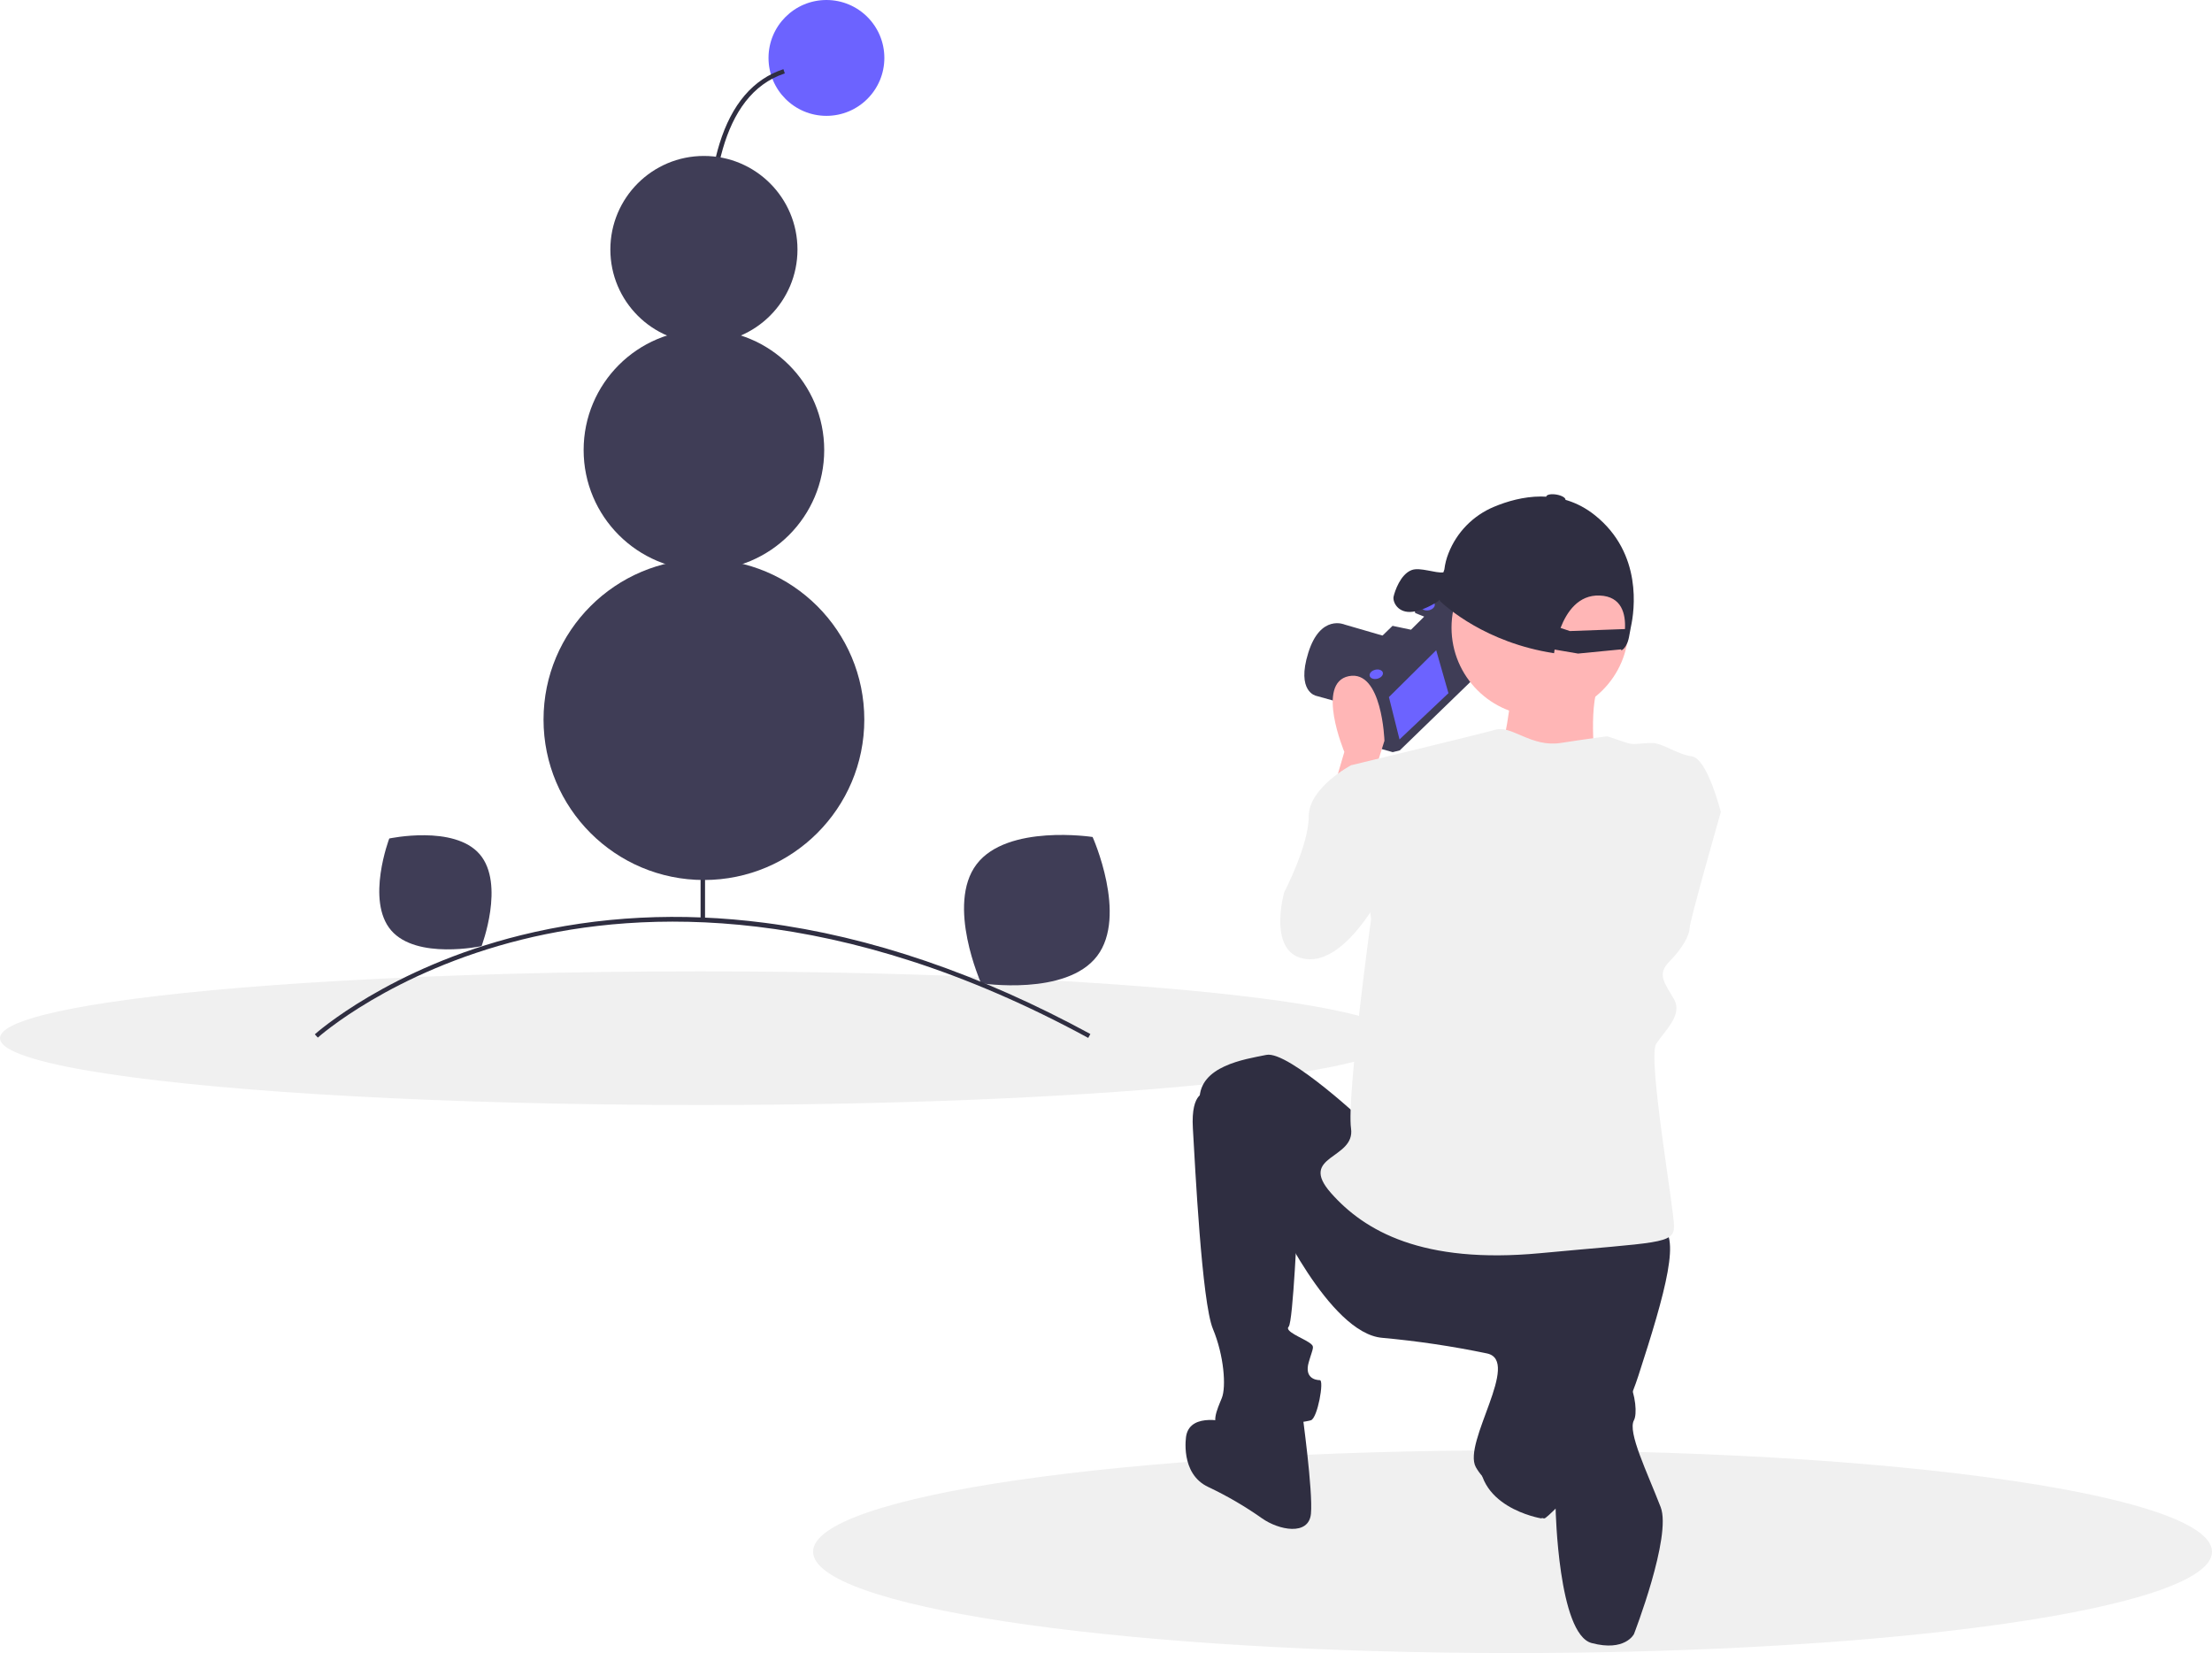 <?xml version="1.0" encoding="UTF-8" standalone="no"?><!DOCTYPE svg PUBLIC "-//W3C//DTD SVG 1.1//EN" "http://www.w3.org/Graphics/SVG/1.1/DTD/svg11.dtd"><svg width="993px" height="742px" version="1.1" xmlns="http://www.w3.org/2000/svg" xmlns:xlink="http://www.w3.org/1999/xlink" xml:space="preserve" xmlns:serif="http://www.serif.com/" style="fill-rule:evenodd;clip-rule:evenodd;stroke-miterlimit:10;"><g transform="matrix(1,0,0,1,-103.5,-79)"><path d="M1096.5,775.5C1096.5,779.6 1092.75,783.58 1085.73,787.36C1049.72,806.74 927.61,821 782.5,821C776.79,821 771.12,820.977 765.49,820.93C599.98,819.65 468.5,799.8 468.5,775.5C468.5,750.37 609.08,730 782.5,730C829.99,730 875.01,731.53 915.36,734.26C925.5,734.95 935.333,735.713 944.86,736.55C948.82,736.89 952.723,737.25 956.57,737.63C974.7,739.38 991.5,741.4 1006.7,743.65C1014.08,744.74 1021.07,745.88 1027.67,747.07C1044.86,750.18 1059.28,753.62 1070.42,757.31C1087.19,762.89 1096.5,769.04 1096.5,775.5Z" style="fill:rgb(240,240,240);fill-rule:nonzero;"/></g><g transform="matrix(1,0,0,1,-103.5,-79)"><path d="M731.5,545C731.5,561.57 590.92,575 417.5,575C388.84,575 361.08,574.63 334.7,573.94C232.96,571.3 151.79,563.88 119.1,554.36C108.98,551.42 103.5,548.27 103.5,545C103.5,541.26 110.68,537.67 123.79,534.37C131.44,532.44 141.11,530.61 152.55,528.89C152.64,528.88 152.74,528.87 152.84,528.85C179.04,524.94 214.49,521.64 256.24,519.26C303.37,516.55 358.54,515 417.5,515C590.92,515 731.5,528.43 731.5,545Z" style="fill:rgb(240,240,240);fill-rule:nonzero;"/></g><g transform="matrix(1,0,0,1,-103.5,-79)"><path d="M717.233,397.706L694.306,391.322C694.306,391.322 685.325,389.529 690.812,371.99C696.3,354.45 707.183,359.359 707.183,359.359L727.523,365.268L735.553,367.748L724.254,383.599L723.307,394.164L717.233,397.706Z" style="fill:rgb(63,61,86);fill-rule:nonzero;"/></g><path d="M658.036,272.364L665.23,301.097L628.372,336.819L625.203,337.613L616.75,335.238L609.556,306.505L616.843,298.843L609.394,296.891L625.289,281.461L633.583,283.201L640.236,276.596L635.745,274.801L635.322,273.111L640.762,268.83L658.036,272.364Z" style="fill:rgb(63,61,86);fill-rule:nonzero;"/><path d="M623.504,312.892L628.265,331.906L650.232,311.139L644.732,291.86L623.504,312.892Z" style="fill:rgb(108,99,255);fill-rule:nonzero;"/><path d="M658.036,272.364L659.045,276.393L622.394,312.047L619.225,312.84L611.037,310.625L610.585,310.614L609.556,306.505L616.843,298.843L609.394,296.891L625.289,281.461L633.583,283.201L640.236,276.596L635.745,274.801L635.322,273.111L640.762,268.83L658.036,272.364Z" style="fill:none;fill-rule:nonzero;stroke:rgb(63,61,86);stroke-width:1px;"/><g transform="matrix(0.97,-0.243,0.243,0.97,-166.454,112.359)"><ellipse cx="744.606" cy="351" rx="3.049" ry="2.069" style="fill:rgb(108,99,255);"/></g><g transform="matrix(0.97,-0.243,0.243,0.97,-174.621,107.625)"><ellipse cx="721.322" cy="381.751" rx="3.049" ry="2.069" style="fill:rgb(108,99,255);"/></g><g transform="matrix(1,0,0,1,-103.5,-79)"><path d="M702,433.5L707,416.5C707,416.5 694,385.5 709,382.5C724,379.5 725,411.5 725,411.5L719,430.5L702,433.5Z" style="fill:rgb(255,182,182);fill-rule:nonzero;"/></g><circle cx="691.332" cy="281.723" r="39.723" style="fill:rgb(255,182,182);"/><g transform="matrix(1,0,0,1,-103.5,-79)"><path d="M781.98,388.762C781.98,388.762 779.644,417.97 773.802,420.307C767.96,422.644 836.891,439 836.891,439L819.366,419.139C819.366,419.139 815.861,388.762 824.04,381.752L781.98,388.762Z" style="fill:rgb(255,182,182);fill-rule:nonzero;"/></g><g transform="matrix(1,0,0,1,-103.5,-79)"><path d="M726,424.5L710,422.5C710,422.5 691,432.5 691,445.5C691,458.5 680,479.5 680,479.5C680,479.5 672,507.5 690,509.5C708,511.5 724,479.5 724,479.5L726,424.5Z" style="fill:rgb(240,240,240);fill-rule:nonzero;"/></g><g transform="matrix(1,0,0,1,-103.5,-79)"><path d="M717,583.5C717,583.5 682,550.5 672,552.5C662,554.5 642,557.5 642,572.5C642,587.5 675,622.5 675,622.5C675,622.5 700,677.5 724,679.5C739.788,680.932 755.48,683.269 771,686.5C786.52,689.731 760,726.5 766,737.5C772,748.5 795,761.5 797,760.5C799,759.5 827,733.5 839,696.5C851,659.5 859,631.5 848,629.5C837,627.5 717,583.5 717,583.5Z" style="fill:rgb(47,46,65);fill-rule:nonzero;"/></g><g transform="matrix(1,0,0,1,-103.5,-79)"><path d="M645,569.5C645,569.5 638,568.5 639,585.5C640,602.5 643,663.5 648,675.5C653,687.5 654,701.5 652,706.5C650,711.5 646,719.5 653,720.5C660,721.5 689,717.5 692,716.5C695,715.5 698,698.5 696,698.5C694,698.5 689,697.5 691,690.5C693,683.5 694,683.5 691,681.5C688,679.5 680,676.5 682,674.5C684,672.5 686,625.5 686,625.5L645,569.5Z" style="fill:rgb(47,46,65);fill-rule:nonzero;"/></g><g transform="matrix(1,0,0,1,-103.5,-79)"><path d="M655,717.5C655,717.5 638,712.5 636,723.5C636,723.5 633,740.5 646,746.5C654.389,750.465 662.419,755.149 670,760.5C677.581,765.851 691,768.5 692,758.5C693,748.5 688,712.5 688,712.5L655,717.5Z" style="fill:rgb(47,46,65);fill-rule:nonzero;"/></g><g transform="matrix(1,0,0,1,-103.5,-79)"><path d="M768,729.5L800,703.5C800,703.5 794,735.5 802,741.5L805.654,752.184L795.421,760.554C795.421,760.554 764,755.5 768,729.5Z" style="fill:rgb(47,46,65);fill-rule:nonzero;"/></g><g transform="matrix(1,0,0,1,-103.5,-79)"><path d="M813,685.5C813,685.5 792,691.5 795,712.5C798,733.5 801.846,756.315 801.846,756.315C801.846,756.315 803,812.5 818,816.5C833,820.5 837,812.5 837,812.5C837,812.5 854.051,768.595 849,755.5C842.886,739.649 834.077,721.851 837,716.5C839.876,711.235 835,682.5 813,685.5Z" style="fill:rgb(47,46,65);fill-rule:nonzero;"/></g><g transform="matrix(1,0,0,1,-103.5,-79)"><path d="M825,409.5C825,409.5 817,410.5 804,412.5C791,414.5 782,404.5 775,406.5C768,408.5 710,422.5 710,422.5L719,491.5C719,491.5 708,571.5 710,585.5C712,599.5 686,597.5 701,614.5C716,631.5 742,646.5 795,641.5C848,636.5 855,637.5 855,629.5C855,621.5 843,553.5 847,547.5C851,541.5 859,534.5 855,527.5C851,520.5 847,516.5 853,510.5C859,504.5 862,498.5 862,495.5C862,492.5 876,443.5 876,443.5C876,443.5 870,419.5 863,418.5C856,417.5 850,412.5 845,412.5C840,412.5 837,413.5 834,412.5L825,409.5Z" style="fill:rgb(240,240,240);fill-rule:nonzero;"/></g><g transform="matrix(1,0,0,1,-103.5,-79)"><path d="M737.744,353.584C742.353,352.978 747.105,350.216 749.656,348.525C752.559,351.33 770.431,367.507 801.144,372.202C801.144,372.202 801.213,371.594 801.389,370.564L811.914,372.361L831.381,370.466C831.283,370.796 831.223,370.978 831.223,370.978C831.223,370.978 834.007,370.227 834.973,363.936C835.158,362.73 835.382,361.531 835.644,360.339C837.21,353.196 841.008,327.453 819.455,310.249C803.764,297.724 785.678,301.676 774.243,306.456C764.859,310.341 757.453,317.89 753.749,327.347C752.814,329.688 752.19,332.142 751.893,334.646L751.445,335.918C747.974,336.401 741.003,333.487 737.257,334.866C732.137,336.751 729.619,344.479 729.104,346.79C728.59,349.102 730.995,354.472 737.744,353.584ZM804.049,360.849C806.821,353.714 812.053,345.921 821.638,346.31C831.579,346.712 833.323,354.606 832.972,361.357L808.24,362.257L804.049,360.849Z" style="fill:rgb(47,46,65);fill-rule:nonzero;"/></g><g transform="matrix(0.168,-0.986,0.986,0.168,265.039,963.567)"><ellipse cx="802.056" cy="302.901" rx="1.655" ry="4.375" style="fill:rgb(47,46,65);"/></g><circle cx="371" cy="26" r="26" style="fill:rgb(108,99,255);"/><g transform="matrix(1,0,0,1,-103.5,-79)"><path d="M431.53,270.243C431.442,269.892 422.737,234.714 421.251,197.665C420.375,175.851 422.136,157.649 426.482,143.564C431.975,125.767 441.633,114.49 455.188,110.05L455.811,111.95C426.444,121.571 421.894,163.829 423.249,197.585C424.727,234.431 433.383,269.409 433.47,269.757L431.53,270.243Z" style="fill:rgb(47,46,65);fill-rule:nonzero;"/></g><g transform="matrix(1,0,0,1,-103.5,-79)"><path d="M541.924,466.913C528.105,485.043 543.944,520.351 543.944,520.351C543.944,520.351 582.187,526.263 596.006,508.133C609.825,490.003 593.986,454.695 593.986,454.695C593.986,454.695 555.742,448.782 541.924,466.913Z" style="fill:rgb(63,61,86);fill-rule:nonzero;"/></g><g transform="matrix(1,0,0,1,-103.5,-79)"><path d="M279.071,496.587C290.512,509.926 319.681,503.674 319.681,503.674C319.681,503.674 330.3,475.797 318.859,462.458C307.418,449.12 278.248,455.371 278.248,455.371C278.248,455.371 267.629,483.249 279.071,496.587Z" style="fill:rgb(63,61,86);fill-rule:nonzero;"/></g><g transform="matrix(1,0,0,1,-103.5,-79)"><path d="M592.022,544.879C480.209,484.077 392.093,487.305 337.865,500.721C279.164,515.242 246.495,544.447 246.172,544.74L244.828,543.26C245.154,542.963 278.199,513.421 337.385,498.779C372.124,490.186 408.954,488.318 446.863,493.227C494.212,499.36 543.372,516.147 592.978,543.121L592.022,544.879Z" style="fill:rgb(47,46,65);fill-rule:nonzero;"/></g><rect x="314.5" y="287" width="2" height="125.556" style="fill:rgb(47,46,65);"/><circle cx="316" cy="323" r="72" style="fill:rgb(63,61,86);"/><circle cx="316" cy="202" r="54" style="fill:rgb(63,61,86);"/><circle cx="316" cy="112" r="42" style="fill:rgb(63,61,86);"/></svg>